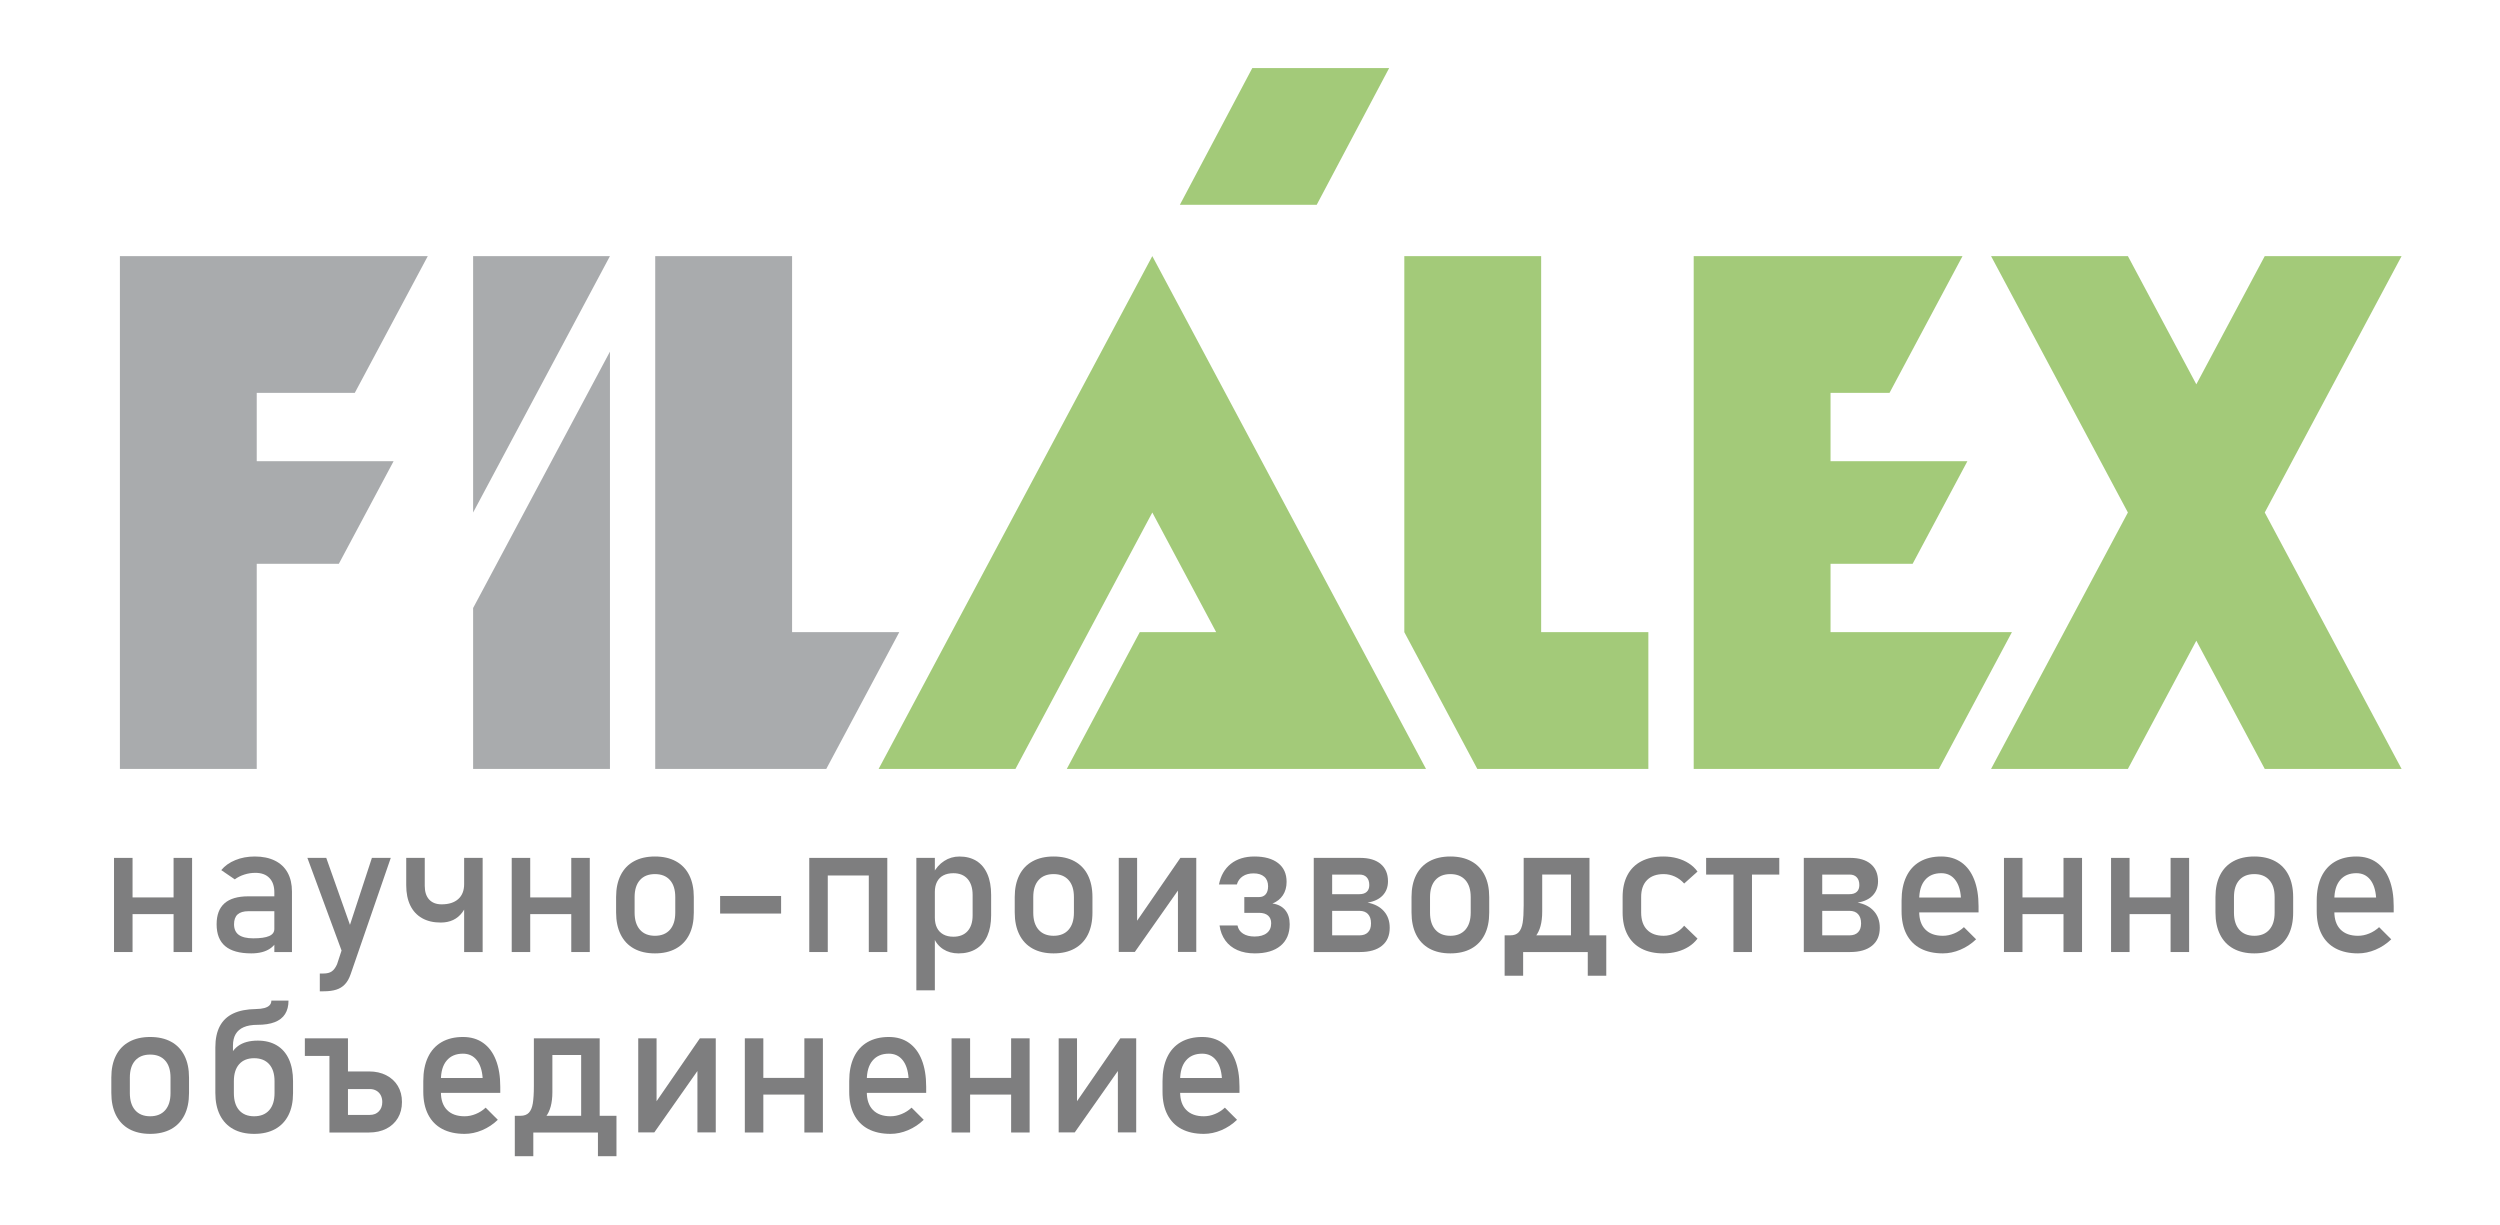 <?xml version="1.0" encoding="UTF-8"?>
<svg xmlns="http://www.w3.org/2000/svg" width="102" height="50" viewBox="0 0 102 50" fill="none">
  <g clip-path="url(#clip0_3941_28816)">
    <path d="M97.985 10.449H92.402L89.61 15.68L86.818 10.449H81.235L86.818 20.91L81.235 31.372H86.818L89.61 26.141L92.402 31.372H97.985L92.402 20.91L97.985 10.449Z" fill="#A3CA79"></path>
    <path d="M19.303 31.372H24.886V14.346L19.303 24.808V31.372Z" fill="#A9ABAD"></path>
    <path d="M19.303 20.911L24.886 10.449H19.303V20.911Z" fill="#A9ABAD"></path>
    <path d="M14.476 16.028L17.454 10.449H10.475H4.892V16.028V18.818V23.002V31.372H10.475V29.279V23.002H13.825L16.058 18.818H12.987H10.475V16.028H14.476Z" fill="#A9ABAD"></path>
    <path d="M76.547 25.792H74.686V23.002H78.036L80.269 18.818H77.198H74.686V16.028H77.093L80.071 10.449H74.686H69.103V16.028V18.818V23.002V25.792V31.372H74.686H79.108L82.086 25.792H76.547Z" fill="#A3CA79"></path>
    <path d="M32.317 25.792V10.449H26.733V25.792V31.372H32.317H33.712L36.69 25.792H32.317Z" fill="#A9ABAD"></path>
    <path d="M62.879 10.449H57.296V25.792L60.274 31.372H62.879H67.253V25.792H62.879V10.449Z" fill="#A3CA79"></path>
    <path d="M47.014 10.449L44.222 15.68L35.848 31.372H41.431L47.014 20.91L49.62 25.792H46.502L43.525 31.372H52.597H53.481H58.181L49.806 15.68L47.014 10.449Z" fill="#A3CA79"></path>
    <path d="M56.677 2.778H51.093L48.138 8.357H53.721L56.677 2.778Z" fill="#A3CA79"></path>
    <path d="M7.082 35.002H7.837V38.843H7.082V35.002ZM5.123 36.615H7.482V37.296H5.123V36.615ZM4.652 35.002H5.408V38.843H4.652V35.002Z" fill="#7E7E7F"></path>
    <mask id="mask0_3941_28816" style="mask-type:luminance" maskUnits="userSpaceOnUse" x="0" y="0" width="102" height="50">
      <path d="M0 7.62939e-06H102V50H0V7.62939e-06Z" fill="white"></path>
    </mask>
    <g mask="url(#mask0_3941_28816)">
      <path d="M11.193 36.407C11.193 36.156 11.126 35.96 10.991 35.821C10.857 35.681 10.666 35.612 10.419 35.612C10.266 35.612 10.116 35.635 9.969 35.682C9.822 35.729 9.692 35.794 9.579 35.878L9.027 35.501C9.172 35.325 9.364 35.189 9.603 35.092C9.841 34.994 10.106 34.945 10.397 34.945C10.716 34.945 10.988 35.002 11.215 35.114C11.443 35.226 11.616 35.389 11.734 35.602C11.852 35.816 11.912 36.073 11.912 36.374V38.843H11.193V36.407ZM9.19 38.604C8.955 38.407 8.838 38.11 8.838 37.71C8.838 37.33 8.945 37.045 9.16 36.855C9.375 36.665 9.699 36.57 10.134 36.57H11.226L11.278 37.177H10.138C9.94 37.177 9.793 37.221 9.695 37.308C9.598 37.396 9.549 37.53 9.549 37.71C9.549 37.905 9.614 38.049 9.743 38.143C9.873 38.237 10.07 38.284 10.334 38.284C10.623 38.284 10.838 38.253 10.98 38.191C11.122 38.13 11.193 38.033 11.193 37.902L11.271 38.443C11.204 38.546 11.122 38.632 11.025 38.698C10.927 38.765 10.814 38.815 10.686 38.848C10.558 38.881 10.413 38.898 10.252 38.898C9.779 38.898 9.424 38.8 9.19 38.604Z" fill="#7E7E7F"></path>
      <path d="M15.944 35.001L14.308 39.742C14.248 39.917 14.171 40.056 14.074 40.158C13.978 40.26 13.86 40.334 13.719 40.378C13.578 40.423 13.405 40.445 13.2 40.445H13.048V39.719H13.2C13.341 39.719 13.453 39.691 13.535 39.634C13.618 39.578 13.69 39.48 13.752 39.342L15.174 35.001H15.944ZM12.541 35.001H13.311L14.493 38.339L14.074 39.157L12.541 35.001Z" fill="#7E7E7F"></path>
      <path d="M18.937 35.002H19.692V38.843H18.937V35.002ZM17.221 37.461C17.009 37.341 16.849 37.168 16.739 36.941C16.629 36.714 16.574 36.44 16.574 36.119V35.002H17.33V36.145C17.33 36.385 17.39 36.57 17.509 36.7C17.629 36.831 17.799 36.897 18.018 36.897C18.31 36.897 18.536 36.825 18.696 36.682C18.857 36.539 18.937 36.335 18.937 36.071V35.683H19.174V36.045C19.174 36.553 19.07 36.947 18.863 37.224C18.656 37.502 18.362 37.64 17.982 37.64C17.685 37.64 17.431 37.581 17.221 37.461Z" fill="#7E7E7F"></path>
      <path d="M23.308 35.002H24.063V38.843H23.308V35.002ZM21.348 36.615H23.707V37.296H21.348V36.615ZM20.878 35.002H21.633V38.843H20.878V35.002Z" fill="#7E7E7F"></path>
      <path d="M27.335 37.932C27.479 37.767 27.551 37.535 27.551 37.236V36.6C27.551 36.301 27.479 36.07 27.335 35.908C27.19 35.745 26.986 35.663 26.722 35.663C26.458 35.663 26.253 35.745 26.109 35.908C25.965 36.07 25.892 36.301 25.892 36.6V37.236C25.892 37.535 25.965 37.767 26.109 37.932C26.253 38.097 26.458 38.18 26.722 38.18C26.986 38.18 27.19 38.097 27.335 37.932ZM25.866 38.702C25.629 38.571 25.448 38.38 25.324 38.13C25.199 37.88 25.137 37.578 25.137 37.225V36.6C25.137 36.252 25.199 35.954 25.324 35.706C25.448 35.458 25.629 35.269 25.866 35.14C26.103 35.01 26.389 34.945 26.722 34.945C27.055 34.945 27.34 35.01 27.577 35.14C27.814 35.269 27.995 35.458 28.12 35.706C28.245 35.954 28.307 36.252 28.307 36.6V37.236C28.307 37.587 28.245 37.886 28.12 38.134C27.995 38.382 27.814 38.571 27.577 38.702C27.34 38.833 27.055 38.898 26.722 38.898C26.389 38.898 26.103 38.833 25.866 38.702Z" fill="#7E7E7F"></path>
      <path d="M31.869 37.273H29.381V36.556H31.869V37.273Z" fill="#7E7E7F"></path>
      <path d="M35.447 35.002H36.202V38.843H35.447V35.002ZM33.488 35.002H35.847V35.72H33.488V35.002ZM33.018 35.002H33.773V38.843H33.018V35.002Z" fill="#7E7E7F"></path>
      <path d="M38.483 38.727C38.305 38.612 38.174 38.45 38.09 38.24L38.142 37.437C38.142 37.602 38.172 37.743 38.231 37.859C38.29 37.975 38.376 38.063 38.489 38.125C38.601 38.187 38.737 38.218 38.898 38.218C39.147 38.218 39.34 38.142 39.477 37.99C39.614 37.838 39.683 37.624 39.683 37.348V36.515C39.683 36.234 39.614 36.016 39.477 35.86C39.34 35.705 39.147 35.627 38.898 35.627C38.737 35.627 38.601 35.657 38.489 35.716C38.376 35.775 38.29 35.862 38.231 35.977C38.172 36.091 38.142 36.229 38.142 36.389L38.064 35.649C38.18 35.425 38.332 35.251 38.52 35.129C38.708 35.007 38.916 34.946 39.146 34.946C39.417 34.946 39.65 35.007 39.844 35.129C40.038 35.251 40.185 35.43 40.286 35.664C40.388 35.898 40.438 36.181 40.438 36.511V37.348C40.438 37.674 40.386 37.952 40.283 38.184C40.179 38.416 40.027 38.593 39.827 38.715C39.627 38.837 39.388 38.899 39.109 38.899C38.869 38.899 38.661 38.841 38.483 38.727ZM37.387 35.002H38.142V40.405H37.387V35.002Z" fill="#7E7E7F"></path>
      <path d="M43.599 37.932C43.744 37.767 43.816 37.535 43.816 37.236V36.6C43.816 36.301 43.744 36.07 43.599 35.908C43.455 35.745 43.251 35.663 42.986 35.663C42.722 35.663 42.518 35.745 42.374 35.908C42.229 36.07 42.157 36.301 42.157 36.6V37.236C42.157 37.535 42.229 37.767 42.374 37.932C42.518 38.097 42.722 38.18 42.986 38.18C43.251 38.18 43.455 38.097 43.599 37.932ZM42.131 38.702C41.894 38.571 41.713 38.38 41.589 38.13C41.464 37.88 41.401 37.578 41.401 37.225V36.6C41.401 36.252 41.464 35.954 41.589 35.706C41.713 35.458 41.894 35.269 42.131 35.14C42.368 35.01 42.653 34.945 42.986 34.945C43.32 34.945 43.605 35.01 43.842 35.14C44.079 35.269 44.26 35.458 44.385 35.706C44.509 35.954 44.572 36.252 44.572 36.6V37.236C44.572 37.587 44.509 37.886 44.385 38.134C44.26 38.382 44.079 38.571 43.842 38.702C43.605 38.833 43.32 38.898 42.986 38.898C42.653 38.898 42.368 38.833 42.131 38.702Z" fill="#7E7E7F"></path>
      <path d="M48.06 38.839V36.111L48.149 36.208L46.301 38.839H45.645V35.001H46.394V37.791L46.305 37.695L48.16 35.001H48.808V38.839H48.06Z" fill="#7E7E7F"></path>
      <path d="M50.488 38.765C50.284 38.676 50.12 38.546 49.995 38.374C49.871 38.203 49.791 37.997 49.757 37.758H50.49C50.517 37.901 50.592 38.012 50.714 38.091C50.836 38.17 50.993 38.21 51.186 38.21C51.401 38.21 51.568 38.163 51.686 38.069C51.805 37.975 51.864 37.842 51.864 37.669V37.666C51.864 37.532 51.821 37.429 51.736 37.355C51.651 37.281 51.529 37.244 51.371 37.244H50.768V36.6H51.371C51.487 36.6 51.577 36.562 51.642 36.485C51.706 36.409 51.738 36.301 51.738 36.163V36.159C51.738 35.992 51.686 35.862 51.582 35.771C51.478 35.679 51.333 35.634 51.145 35.634C50.97 35.634 50.823 35.673 50.705 35.752C50.586 35.831 50.506 35.942 50.464 36.085H49.734C49.806 35.723 49.968 35.442 50.219 35.243C50.471 35.045 50.791 34.945 51.178 34.945C51.596 34.945 51.919 35.036 52.149 35.216C52.379 35.396 52.493 35.65 52.493 35.978V35.982C52.493 36.191 52.443 36.373 52.342 36.526C52.24 36.679 52.098 36.791 51.916 36.862C52.14 36.895 52.314 36.984 52.436 37.131C52.558 37.278 52.619 37.469 52.619 37.706V37.71C52.619 38.087 52.495 38.38 52.247 38.587C51.999 38.794 51.649 38.898 51.197 38.898C50.928 38.898 50.691 38.854 50.488 38.765Z" fill="#7E7E7F"></path>
      <path d="M54.045 38.162H55.467C55.618 38.162 55.734 38.12 55.815 38.036C55.897 37.953 55.937 37.834 55.937 37.681V37.67C55.937 37.51 55.897 37.385 55.815 37.296C55.734 37.208 55.618 37.163 55.467 37.163H54.045V36.482H55.467C55.596 36.482 55.694 36.45 55.763 36.386C55.833 36.322 55.867 36.23 55.867 36.112C55.867 35.976 55.833 35.871 55.763 35.796C55.694 35.72 55.598 35.683 55.475 35.683H54.045V35.002H55.501C55.858 35.002 56.136 35.085 56.334 35.252C56.531 35.418 56.63 35.653 56.63 35.957C56.63 36.191 56.557 36.384 56.412 36.536C56.266 36.687 56.061 36.784 55.797 36.826C56.083 36.881 56.305 36.997 56.463 37.176C56.621 37.355 56.7 37.579 56.7 37.848V37.859C56.7 38.172 56.595 38.415 56.384 38.586C56.173 38.758 55.875 38.843 55.489 38.843H54.045V38.162ZM53.601 35.002H54.352V38.843H53.601V35.002Z" fill="#7E7E7F"></path>
      <path d="M59.788 37.932C59.932 37.767 60.005 37.535 60.005 37.236V36.6C60.005 36.301 59.932 36.07 59.788 35.908C59.643 35.745 59.439 35.663 59.175 35.663C58.911 35.663 58.706 35.745 58.562 35.908C58.418 36.07 58.345 36.301 58.345 36.6V37.236C58.345 37.535 58.418 37.767 58.562 37.932C58.706 38.097 58.911 38.18 59.175 38.18C59.439 38.18 59.643 38.097 59.788 37.932ZM58.319 38.702C58.083 38.571 57.901 38.38 57.777 38.13C57.652 37.88 57.59 37.578 57.59 37.225V36.6C57.59 36.252 57.652 35.954 57.777 35.706C57.901 35.458 58.083 35.269 58.319 35.14C58.556 35.01 58.842 34.945 59.175 34.945C59.508 34.945 59.793 35.01 60.03 35.14C60.267 35.269 60.448 35.458 60.573 35.706C60.698 35.954 60.76 36.252 60.76 36.6V37.236C60.76 37.587 60.698 37.886 60.573 38.134C60.448 38.382 60.267 38.571 60.03 38.702C59.793 38.833 59.508 38.898 59.175 38.898C58.842 38.898 58.556 38.833 58.319 38.702Z" fill="#7E7E7F"></path>
      <path d="M64.781 38.162H65.536V39.809H64.781V38.162ZM64.096 35.001H64.851V38.843H64.096V35.001ZM62.637 35.001H64.347V35.682H62.637V35.001ZM61.526 38.162H61.614C61.768 38.162 61.883 38.12 61.962 38.036C62.041 37.952 62.095 37.824 62.124 37.653C62.152 37.481 62.166 37.245 62.166 36.944V35.001H62.922V37.196C62.922 37.64 62.831 37.976 62.65 38.204C62.468 38.433 62.21 38.547 61.874 38.547H61.785L61.526 38.162ZM61.389 38.162H62.144V39.809H61.389V38.162ZM61.389 38.162H65.088V38.843H61.389V38.162Z" fill="#7E7E7F"></path>
      <path d="M66.968 38.702C66.72 38.571 66.53 38.381 66.4 38.132C66.269 37.883 66.203 37.581 66.203 37.229V36.596C66.203 36.248 66.269 35.951 66.4 35.704C66.53 35.457 66.72 35.269 66.968 35.14C67.216 35.01 67.515 34.945 67.866 34.945C68.066 34.945 68.254 34.969 68.431 35.017C68.607 35.066 68.766 35.135 68.906 35.227C69.047 35.318 69.165 35.429 69.258 35.56L68.714 36.048C68.605 35.925 68.478 35.83 68.333 35.763C68.187 35.697 68.035 35.663 67.877 35.663C67.586 35.663 67.36 35.745 67.2 35.907C67.039 36.07 66.959 36.3 66.959 36.596V37.229C66.959 37.532 67.038 37.767 67.198 37.932C67.357 38.097 67.583 38.18 67.877 38.18C68.038 38.18 68.191 38.144 68.336 38.073C68.482 38.001 68.608 37.9 68.714 37.769L69.258 38.295C69.162 38.423 69.044 38.532 68.903 38.622C68.762 38.712 68.604 38.781 68.427 38.828C68.25 38.874 68.064 38.898 67.866 38.898C67.515 38.898 67.216 38.833 66.968 38.702Z" fill="#7E7E7F"></path>
      <path d="M70.725 35.405H71.481V38.843H70.725V35.405ZM69.61 35.002H72.595V35.683H69.61V35.002Z" fill="#7E7E7F"></path>
      <path d="M74.039 38.162H75.461C75.612 38.162 75.728 38.12 75.809 38.036C75.891 37.953 75.932 37.834 75.932 37.681V37.67C75.932 37.51 75.891 37.385 75.809 37.296C75.728 37.208 75.612 37.163 75.461 37.163H74.039V36.482H75.461C75.59 36.482 75.688 36.45 75.757 36.386C75.827 36.322 75.861 36.23 75.861 36.112C75.861 35.976 75.827 35.871 75.757 35.796C75.688 35.72 75.592 35.683 75.469 35.683H74.039V35.002H75.495C75.853 35.002 76.13 35.085 76.328 35.252C76.525 35.418 76.624 35.653 76.624 35.957C76.624 36.191 76.551 36.384 76.406 36.536C76.26 36.687 76.055 36.784 75.791 36.826C76.077 36.881 76.299 36.997 76.457 37.176C76.615 37.355 76.695 37.579 76.695 37.848V37.859C76.695 38.172 76.589 38.415 76.378 38.586C76.167 38.758 75.869 38.843 75.484 38.843H74.039V38.162ZM73.595 35.002H74.347V38.843H73.595V35.002Z" fill="#7E7E7F"></path>
      <path d="M78.358 38.698C78.106 38.565 77.914 38.369 77.782 38.111C77.65 37.854 77.584 37.542 77.584 37.177V36.744C77.584 36.364 77.648 36.04 77.775 35.771C77.902 35.502 78.086 35.297 78.329 35.156C78.57 35.016 78.862 34.945 79.203 34.945C79.523 34.945 79.797 35.026 80.025 35.186C80.252 35.346 80.425 35.578 80.545 35.882C80.665 36.185 80.725 36.549 80.725 36.974V37.225H78.132V36.618H80.006C79.984 36.305 79.903 36.061 79.763 35.887C79.624 35.713 79.437 35.626 79.203 35.626C78.916 35.626 78.695 35.72 78.538 35.908C78.381 36.095 78.303 36.36 78.303 36.703V37.192C78.303 37.51 78.386 37.754 78.555 37.925C78.722 38.095 78.961 38.18 79.269 38.18C79.422 38.18 79.574 38.149 79.725 38.087C79.875 38.026 80.01 37.939 80.128 37.828L80.625 38.324C80.434 38.507 80.221 38.648 79.984 38.748C79.747 38.848 79.509 38.898 79.269 38.898C78.913 38.898 78.61 38.831 78.358 38.698Z" fill="#7E7E7F"></path>
      <path d="M84.191 35.002H84.947V38.843H84.191V35.002ZM82.232 36.615H84.591V37.296H82.232V36.615ZM81.762 35.002H82.517V38.843H81.762V35.002Z" fill="#7E7E7F"></path>
      <path d="M88.56 35.002H89.316V38.843H88.56V35.002ZM86.601 36.615H88.96V37.296H86.601V36.615ZM86.131 35.002H86.886V38.843H86.131V35.002Z" fill="#7E7E7F"></path>
      <path d="M92.588 37.932C92.733 37.767 92.805 37.535 92.805 37.236V36.6C92.805 36.301 92.733 36.07 92.588 35.908C92.444 35.745 92.24 35.663 91.976 35.663C91.712 35.663 91.507 35.745 91.363 35.908C91.218 36.07 91.146 36.301 91.146 36.6V37.236C91.146 37.535 91.218 37.767 91.363 37.932C91.507 38.097 91.712 38.18 91.976 38.18C92.24 38.18 92.444 38.097 92.588 37.932ZM91.12 38.702C90.883 38.571 90.702 38.38 90.578 38.13C90.453 37.88 90.391 37.578 90.391 37.225V36.6C90.391 36.252 90.453 35.954 90.578 35.706C90.702 35.458 90.883 35.269 91.12 35.14C91.357 35.01 91.642 34.945 91.976 34.945C92.309 34.945 92.594 35.01 92.831 35.14C93.068 35.269 93.249 35.458 93.374 35.706C93.498 35.954 93.561 36.252 93.561 36.6V37.236C93.561 37.587 93.498 37.886 93.374 38.134C93.249 38.382 93.068 38.571 92.831 38.702C92.594 38.833 92.309 38.898 91.976 38.898C91.642 38.898 91.357 38.833 91.12 38.702Z" fill="#7E7E7F"></path>
      <path d="M95.297 38.698C95.045 38.565 94.853 38.369 94.721 38.111C94.589 37.854 94.522 37.542 94.522 37.177V36.744C94.522 36.364 94.586 36.04 94.713 35.771C94.841 35.502 95.025 35.297 95.267 35.156C95.509 35.016 95.8 34.945 96.141 34.945C96.462 34.945 96.736 35.026 96.963 35.186C97.19 35.346 97.364 35.578 97.484 35.882C97.603 36.185 97.663 36.549 97.663 36.974V37.225H95.071V36.618H96.945C96.922 36.305 96.841 36.061 96.702 35.887C96.562 35.713 96.375 35.626 96.141 35.626C95.855 35.626 95.633 35.72 95.476 35.908C95.319 36.095 95.241 36.36 95.241 36.703V37.192C95.241 37.51 95.325 37.754 95.493 37.925C95.661 38.095 95.899 38.18 96.207 38.18C96.361 38.18 96.513 38.149 96.663 38.087C96.814 38.026 96.948 37.939 97.067 37.828L97.563 38.324C97.373 38.507 97.159 38.648 96.922 38.748C96.685 38.848 96.447 38.898 96.207 38.898C95.852 38.898 95.549 38.831 95.297 38.698Z" fill="#7E7E7F"></path>
      <path d="M6.74 45.296C6.885 45.131 6.957 44.898 6.957 44.6V43.963C6.957 43.665 6.885 43.434 6.74 43.272C6.596 43.109 6.391 43.027 6.127 43.027C5.863 43.027 5.659 43.109 5.514 43.272C5.37 43.434 5.298 43.665 5.298 43.963V44.6C5.298 44.898 5.37 45.131 5.514 45.296C5.659 45.461 5.863 45.544 6.127 45.544C6.391 45.544 6.596 45.461 6.74 45.296ZM5.272 46.066C5.035 45.935 4.854 45.744 4.729 45.494C4.604 45.243 4.542 44.942 4.542 44.589V43.963C4.542 43.615 4.604 43.318 4.729 43.07C4.854 42.822 5.035 42.633 5.272 42.504C5.509 42.374 5.794 42.309 6.127 42.309C6.46 42.309 6.746 42.374 6.983 42.504C7.22 42.633 7.4 42.822 7.525 43.07C7.65 43.318 7.712 43.615 7.712 43.963V44.6C7.712 44.95 7.65 45.25 7.525 45.498C7.4 45.745 7.22 45.935 6.983 46.066C6.746 46.196 6.46 46.262 6.127 46.262C5.794 46.262 5.509 46.196 5.272 46.066Z" fill="#7E7E7F"></path>
      <path d="M10.982 45.298C11.128 45.134 11.201 44.901 11.201 44.6V44.111C11.201 43.813 11.128 43.582 10.982 43.419C10.836 43.257 10.632 43.175 10.367 43.175C10.106 43.175 9.903 43.257 9.758 43.419C9.614 43.582 9.542 43.813 9.542 44.111V44.6C9.542 44.901 9.614 45.134 9.758 45.298C9.903 45.462 10.106 45.544 10.367 45.544C10.632 45.544 10.836 45.462 10.982 45.298ZM9.516 46.066C9.279 45.935 9.098 45.744 8.973 45.494C8.848 45.243 8.786 44.942 8.786 44.589V44.111L9.319 43.331C9.379 43.044 9.509 42.827 9.71 42.679C9.911 42.531 10.181 42.457 10.519 42.457C10.821 42.457 11.079 42.522 11.295 42.652C11.511 42.781 11.675 42.97 11.788 43.218C11.9 43.466 11.956 43.764 11.956 44.111V44.6C11.956 44.95 11.894 45.25 11.769 45.498C11.645 45.745 11.464 45.935 11.227 46.066C10.99 46.197 10.705 46.262 10.371 46.262C10.038 46.262 9.753 46.197 9.516 46.066ZM8.786 42.735C8.786 42.387 8.847 42.098 8.969 41.867C9.092 41.636 9.275 41.464 9.519 41.349C9.764 41.234 10.07 41.174 10.438 41.169C10.579 41.167 10.696 41.153 10.79 41.127C10.883 41.101 10.954 41.063 11.001 41.012C11.048 40.962 11.071 40.899 11.071 40.825H11.771C11.771 41.045 11.724 41.228 11.63 41.375C11.537 41.522 11.396 41.631 11.208 41.704C11.021 41.777 10.785 41.813 10.501 41.813C10.279 41.813 10.094 41.845 9.947 41.908C9.8 41.971 9.69 42.065 9.616 42.189C9.542 42.314 9.505 42.471 9.505 42.661V44.156H8.786V42.735Z" fill="#7E7E7F"></path>
      <path d="M13.808 45.488H15.089C15.242 45.488 15.365 45.44 15.457 45.344C15.55 45.248 15.597 45.12 15.597 44.963C15.597 44.857 15.575 44.764 15.534 44.685C15.492 44.606 15.432 44.544 15.356 44.5C15.279 44.456 15.19 44.433 15.089 44.433H13.808V43.715H15.059C15.324 43.715 15.557 43.767 15.759 43.871C15.962 43.974 16.119 44.12 16.232 44.307C16.344 44.495 16.4 44.713 16.4 44.963C16.4 45.209 16.345 45.426 16.234 45.614C16.122 45.801 15.966 45.947 15.763 46.051C15.561 46.154 15.326 46.206 15.059 46.206H13.808V45.488ZM13.441 42.364H14.197V46.206H13.441V42.364ZM12.438 42.364H13.604V43.082H12.438V42.364Z" fill="#7E7E7F"></path>
      <path d="M18.044 46.062C17.793 45.929 17.601 45.733 17.469 45.475C17.337 45.218 17.27 44.906 17.27 44.541V44.108C17.27 43.728 17.334 43.404 17.461 43.135C17.588 42.865 17.773 42.661 18.015 42.52C18.257 42.38 18.548 42.309 18.889 42.309C19.21 42.309 19.484 42.389 19.711 42.55C19.938 42.71 20.112 42.942 20.231 43.245C20.351 43.549 20.411 43.913 20.411 44.337V44.589H17.819V43.982H19.692C19.67 43.669 19.589 43.425 19.45 43.251C19.31 43.077 19.123 42.99 18.889 42.99C18.602 42.99 18.381 43.084 18.224 43.272C18.067 43.459 17.989 43.724 17.989 44.067V44.556C17.989 44.874 18.073 45.118 18.241 45.288C18.409 45.459 18.647 45.544 18.956 45.544C19.109 45.544 19.26 45.513 19.411 45.451C19.562 45.39 19.696 45.303 19.815 45.192L20.311 45.688C20.121 45.871 19.907 46.012 19.67 46.112C19.433 46.212 19.195 46.262 18.956 46.262C18.6 46.262 18.296 46.195 18.044 46.062Z" fill="#7E7E7F"></path>
      <path d="M24.396 45.525H25.152V47.172H24.396V45.525ZM23.711 42.364H24.467V46.206H23.711V42.364ZM22.252 42.364H23.963V43.045H22.252V42.364ZM21.141 45.525H21.23C21.383 45.525 21.499 45.483 21.578 45.399C21.657 45.315 21.711 45.188 21.739 45.016C21.767 44.845 21.782 44.608 21.782 44.307V42.364H22.537V44.559C22.537 45.003 22.446 45.339 22.265 45.568C22.083 45.796 21.825 45.91 21.489 45.91H21.4L21.141 45.525ZM21.004 45.525H21.759V47.172H21.004V45.525ZM21.004 45.525H24.703V46.206H21.004V45.525Z" fill="#7E7E7F"></path>
      <path d="M28.455 46.202V43.474L28.544 43.57L26.696 46.202H26.04V42.364H26.788V45.154L26.699 45.058L28.555 42.364H29.203V46.202H28.455Z" fill="#7E7E7F"></path>
      <path d="M32.818 42.364H33.574V46.206H32.818V42.364ZM30.859 43.978H33.218V44.659H30.859V43.978ZM30.389 42.364H31.144V46.206H30.389V42.364Z" fill="#7E7E7F"></path>
      <path d="M35.421 46.062C35.17 45.929 34.978 45.733 34.846 45.475C34.713 45.218 34.648 44.906 34.648 44.541V44.108C34.648 43.728 34.711 43.404 34.838 43.135C34.965 42.865 35.15 42.661 35.392 42.52C35.634 42.38 35.925 42.309 36.266 42.309C36.587 42.309 36.861 42.389 37.088 42.55C37.315 42.71 37.489 42.942 37.608 43.245C37.728 43.549 37.788 43.913 37.788 44.337V44.589H35.196V43.982H37.069C37.047 43.669 36.966 43.425 36.827 43.251C36.687 43.077 36.5 42.99 36.266 42.99C35.979 42.99 35.758 43.084 35.601 43.272C35.444 43.459 35.366 43.724 35.366 44.067V44.556C35.366 44.874 35.45 45.118 35.618 45.288C35.786 45.459 36.024 45.544 36.333 45.544C36.486 45.544 36.637 45.513 36.788 45.451C36.939 45.39 37.073 45.303 37.192 45.192L37.688 45.688C37.498 45.871 37.284 46.012 37.047 46.112C36.81 46.212 36.572 46.262 36.333 46.262C35.977 46.262 35.673 46.195 35.421 46.062Z" fill="#7E7E7F"></path>
      <path d="M41.254 42.364H42.009V46.206H41.254V42.364ZM39.295 43.978H41.654V44.659H39.295V43.978ZM38.824 42.364H39.58V46.206H38.824V42.364Z" fill="#7E7E7F"></path>
      <path d="M45.609 46.202V43.474L45.698 43.57L43.85 46.202H43.194V42.364H43.942V45.154L43.853 45.058L45.709 42.364H46.357V46.202H45.609Z" fill="#7E7E7F"></path>
      <path d="M48.205 46.062C47.953 45.929 47.761 45.733 47.629 45.475C47.497 45.218 47.431 44.906 47.431 44.541V44.108C47.431 43.728 47.494 43.404 47.621 43.135C47.748 42.865 47.933 42.661 48.175 42.52C48.417 42.38 48.708 42.309 49.049 42.309C49.37 42.309 49.644 42.389 49.871 42.55C50.098 42.71 50.272 42.942 50.392 43.245C50.511 43.549 50.571 43.913 50.571 44.337V44.589H47.979V43.982H49.853C49.831 43.669 49.749 43.425 49.61 43.251C49.471 43.077 49.284 42.99 49.049 42.99C48.763 42.99 48.541 43.084 48.384 43.272C48.227 43.459 48.149 43.724 48.149 44.067V44.556C48.149 44.874 48.233 45.118 48.401 45.288C48.569 45.459 48.807 45.544 49.116 45.544C49.269 45.544 49.42 45.513 49.571 45.451C49.722 45.39 49.856 45.303 49.975 45.192L50.471 45.688C50.281 45.871 50.068 46.012 49.831 46.112C49.593 46.212 49.355 46.262 49.116 46.262C48.76 46.262 48.456 46.195 48.205 46.062Z" fill="#7E7E7F"></path>
    </g>
  </g>
  <defs>
    <clipPath id="clip0_3941_28816">
      <rect width="102" height="50" fill="white"></rect>
    </clipPath>
  </defs>
</svg>

